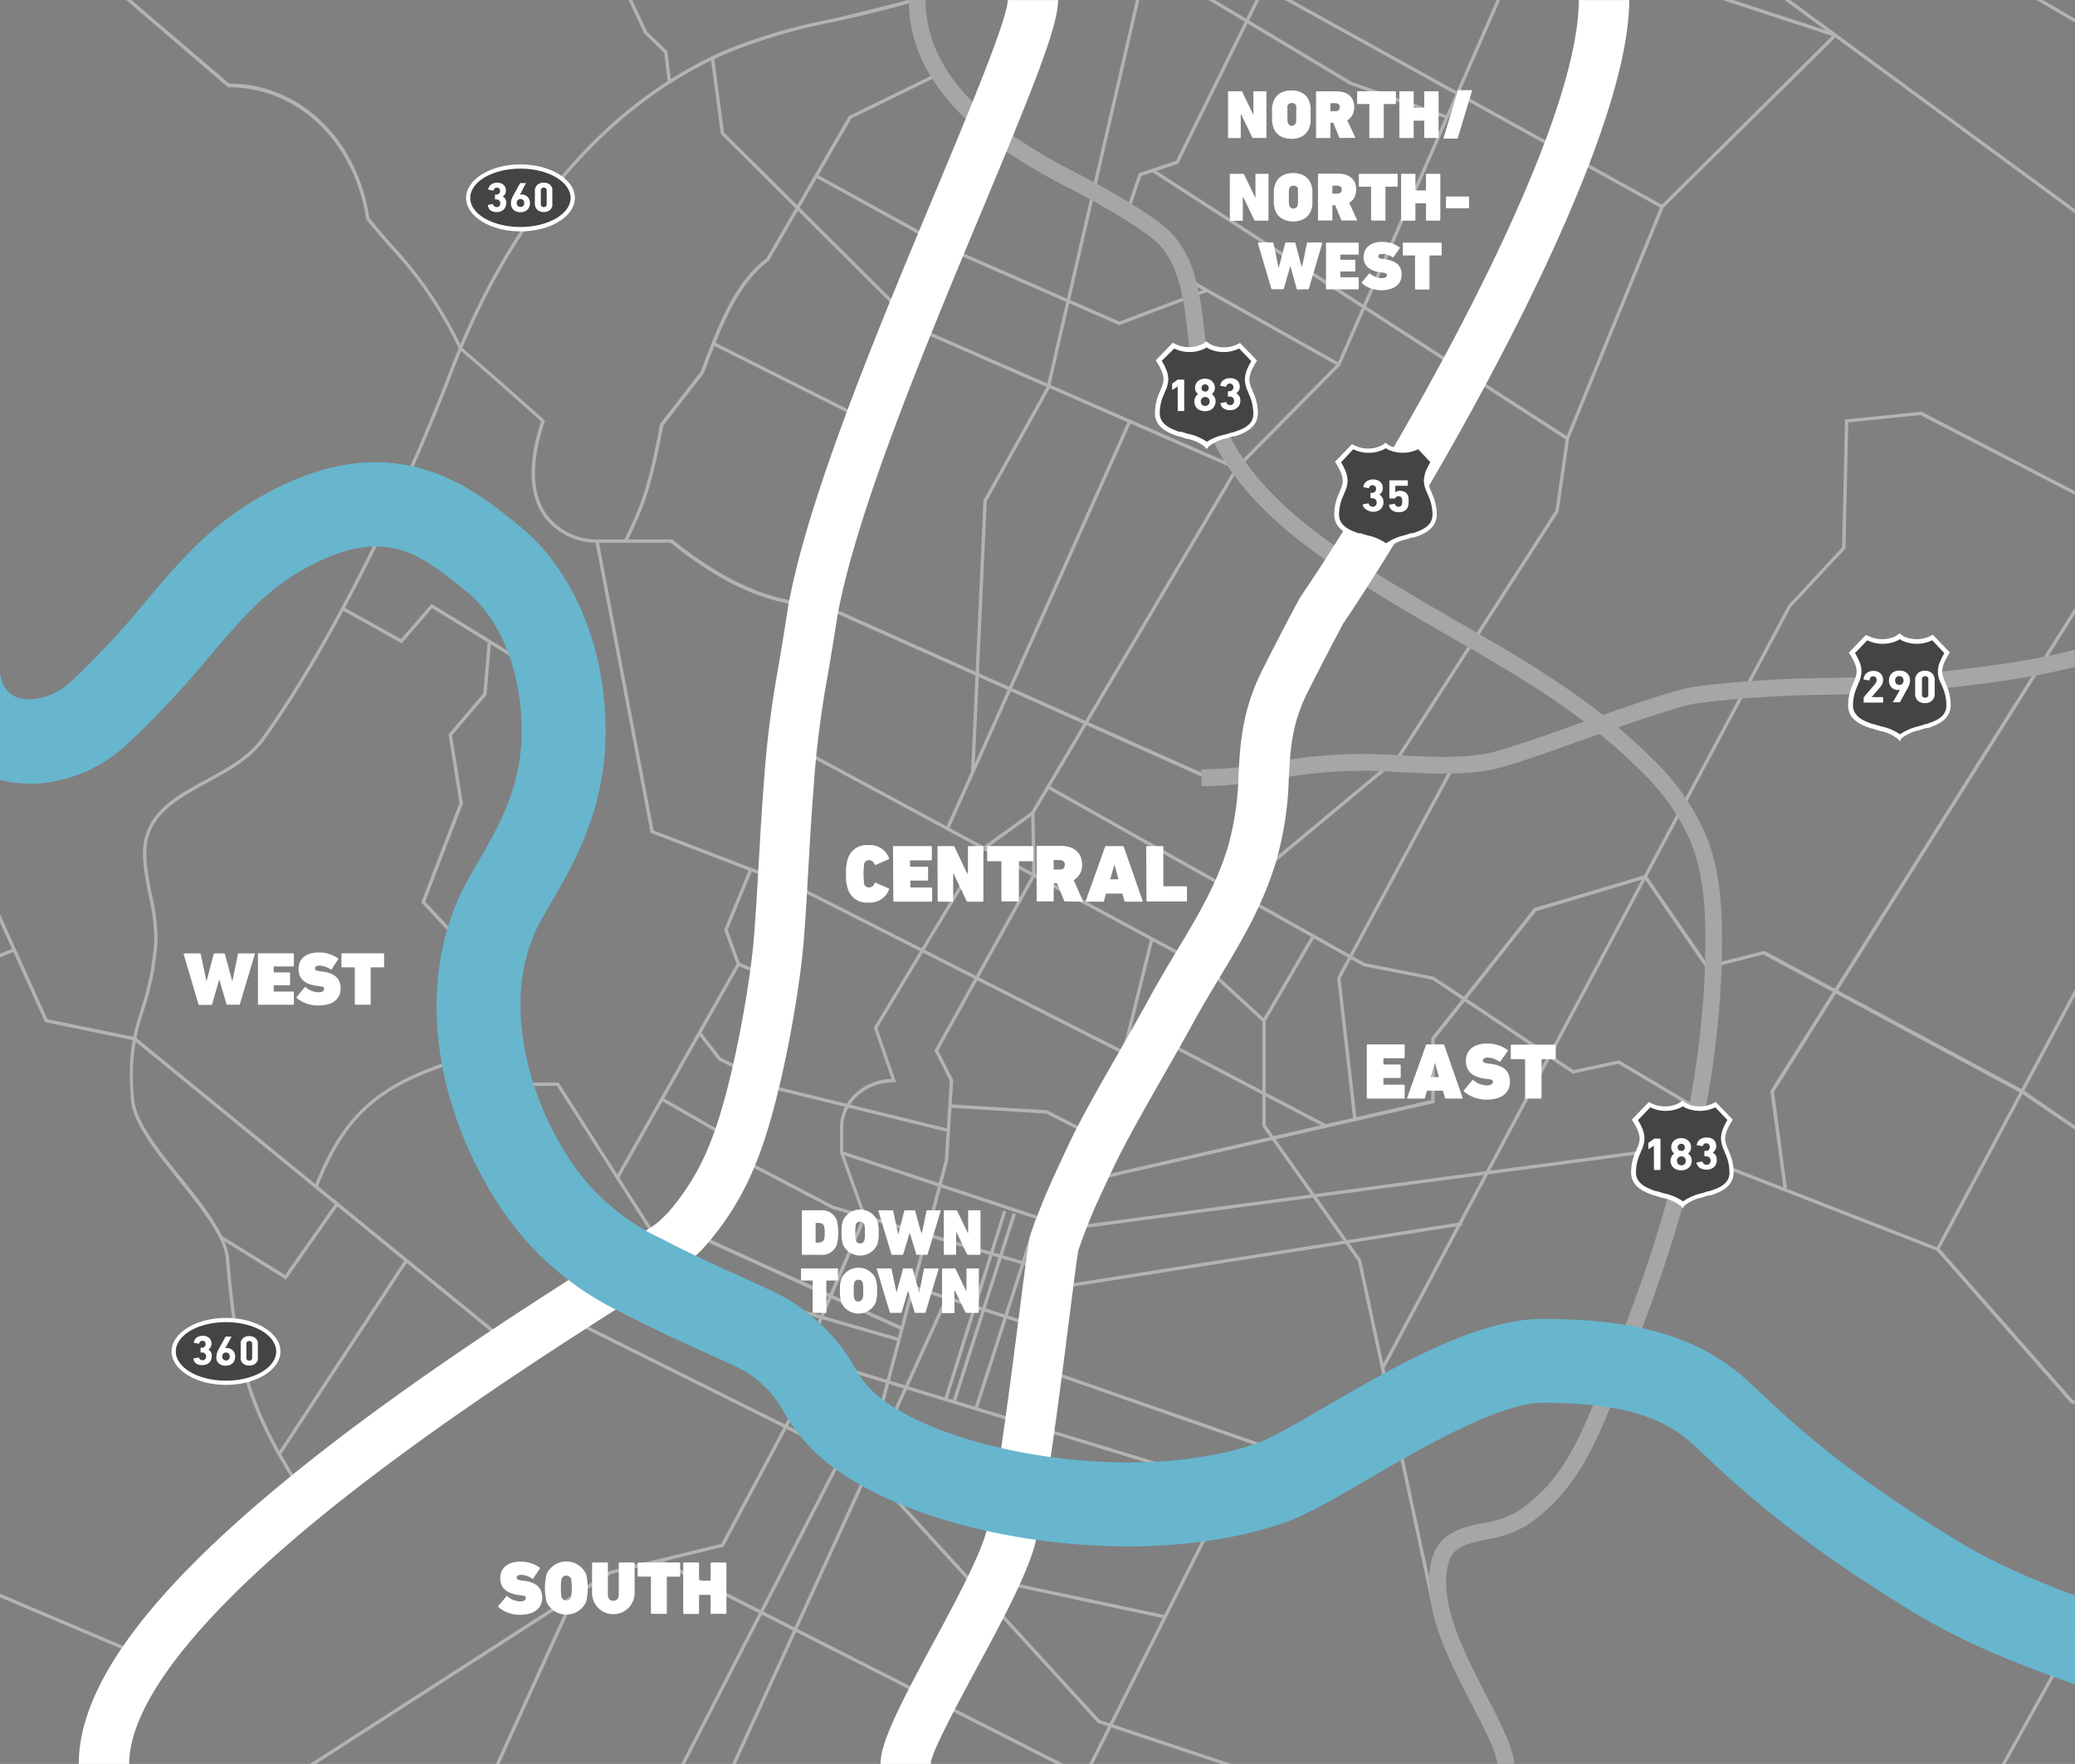 <svg xmlns="http://www.w3.org/2000/svg" viewBox="0 0 320.01 272"><rect x="0" y="0" width="320.01" height="272" fill="#808080" stroke="none"/><defs><style>.cls-1{fill:#fff;}.cls-2{opacity:0.4;}.cls-3{fill:none;}.cls-4{fill:#a6a6a6;}.cls-5{fill:#67b6ce;}.cls-6{fill:#434444;}</style></defs><title>Asset 48</title><g id="Layer_2" data-name="Layer 2"><g id="FINAL_MOBILE" data-name="FINAL MOBILE"><g id="boundary_labels" data-name="boundary labels"><path class="cls-1" d="M130.48,134.76a6.28,6.28,0,0,1,.27-2.32,3,3,0,0,1,3.17-2.12,3.11,3.11,0,0,1,3.19,2c0,.09,0,.14-.06.18l-2,.87c-.09,0-.15,0-.19-.09a.85.85,0,0,0-.84-.63.71.71,0,0,0-.74.52,12.45,12.45,0,0,0,0,3.15.71.71,0,0,0,.74.52.85.85,0,0,0,.84-.63c0-.1.1-.13.19-.09l2,.87c.09,0,.1.09.06.18a3.11,3.11,0,0,1-3.19,2,3,3,0,0,1-3.17-2.12A6.25,6.25,0,0,1,130.48,134.76Z"/><path class="cls-1" d="M137.72,130.59a.12.12,0,0,1,.13-.12h5.73a.12.12,0,0,1,.13.12v1.95a.12.12,0,0,1-.13.12h-3.16a.07.07,0,0,0-.08.08v.83a.07.07,0,0,0,.08.08H143a.12.12,0,0,1,.13.12v1.89a.12.12,0,0,1-.13.13h-2.53s-.08,0-.08.07v.91a.07.07,0,0,0,.08.08h3.16a.12.12,0,0,1,.13.12v1.95a.12.12,0,0,1-.13.12h-5.73a.12.12,0,0,1-.13-.12Z"/><path class="cls-1" d="M144.58,130.59a.12.12,0,0,1,.13-.12H147a.25.25,0,0,1,.21.12l2,4.23h.07v-4.23a.12.12,0,0,1,.12-.12h2.13a.12.12,0,0,1,.13.12v8.33a.12.12,0,0,1-.13.12h-2.25a.25.25,0,0,1-.22-.12l-2-4.23H147v4.23a.12.12,0,0,1-.13.12h-2.13a.12.12,0,0,1-.13-.12Z"/><path class="cls-1" d="M154.57,139a.12.12,0,0,1-.13-.12v-6s0-.08-.07-.08h-2a.12.12,0,0,1-.13-.12v-2.1a.12.12,0,0,1,.13-.12h6.85a.12.12,0,0,1,.13.12v2.1a.12.12,0,0,1-.13.12h-2c-.06,0-.08,0-.08.08v6a.12.12,0,0,1-.13.12Z"/><path class="cls-1" d="M164.3,139a.17.17,0,0,1-.19-.12l-1.1-2.68h-.44s-.07,0-.07.08v2.6a.12.12,0,0,1-.13.12H160a.12.12,0,0,1-.13-.12v-8.33a.12.12,0,0,1,.13-.12h3.58c2.2,0,3.3,1.21,3.3,2.89a2.63,2.63,0,0,1-1.29,2.4L167,138.9a.09.09,0,0,1-.09.14Zm-.08-5.65c0-.45-.29-.73-.85-.73h-.8s-.07,0-.07.08v1.31s0,.07.07.07h.8C163.93,134.12,164.22,133.85,164.22,133.39Z"/><path class="cls-1" d="M170.42,130.59a.17.17,0,0,1,.16-.12h2.58a.16.16,0,0,1,.16.12l2.9,8.33c0,.07,0,.12-.09.12h-2.56a.15.15,0,0,1-.16-.12l-.32-1.13h-2.52l-.31,1.13a.17.17,0,0,1-.17.12h-2.56a.09.09,0,0,1-.09-.12Zm2.08,5-.63-2.28h0l-.65,2.28Z"/><path class="cls-1" d="M176.77,130.59a.12.12,0,0,1,.12-.12h2.4a.12.12,0,0,1,.12.12v6a.07.07,0,0,0,.08.08h3.44a.12.12,0,0,1,.13.12v2.1a.12.12,0,0,1-.13.12h-6a.12.12,0,0,1-.12-.12Z"/><path class="cls-1" d="M35.08,154.93c-.09,0-.14,0-.16-.11L33.82,151h0l-1.1,3.84c0,.08-.07.11-.16.11h-1.8c-.09,0-.14,0-.16-.11l-2.27-7.7a.08.08,0,0,1,.08-.12h2.4a.14.14,0,0,1,.15.12l.89,4.2h0l1.1-4.2a.15.15,0,0,1,.16-.12h1.41a.16.16,0,0,1,.17.12l1.14,4.2h0l.86-4.2a.13.13,0,0,1,.15-.12h2.38c.07,0,.1.05.08.12L37,154.82c0,.08-.07.11-.16.11Z"/><path class="cls-1" d="M39.78,147.12a.12.12,0,0,1,.12-.12h5.3a.12.12,0,0,1,.12.12v1.79a.12.12,0,0,1-.12.12H42.28c-.05,0-.07,0-.07.07v.77s0,.07.07.07h2.34a.12.12,0,0,1,.12.12v1.75a.11.11,0,0,1-.12.11H42.28a.06.06,0,0,0-.07.07v.84s0,.07.07.07H45.2a.12.12,0,0,1,.12.12v1.8a.11.11,0,0,1-.12.11H39.9a.11.11,0,0,1-.12-.11Z"/><path class="cls-1" d="M45.78,153.91a.16.16,0,0,1,0-.21L47,152.24a.09.09,0,0,1,.15,0,3.15,3.15,0,0,0,1.93.77c.62,0,.91-.2.91-.52s-.14-.33-.74-.42l-.42-.05c-1.82-.26-2.79-1.07-2.79-2.63s1.2-2.52,3.09-2.52a5,5,0,0,1,3,.91.13.13,0,0,1,0,.2l-1,1.49a.12.12,0,0,1-.16,0,3.16,3.16,0,0,0-1.72-.57c-.46,0-.67.18-.67.43s.18.35.76.43l.42.06c1.87.25,2.77,1.06,2.77,2.63s-1.18,2.59-3.39,2.59A5.09,5.09,0,0,1,45.78,153.91Z"/><path class="cls-1" d="M54.84,154.93a.11.11,0,0,1-.12-.11v-5.58c0-.05,0-.07-.07-.07H52.77a.11.11,0,0,1-.11-.12v-1.93a.11.11,0,0,1,.11-.12h6.35a.12.12,0,0,1,.12.12v1.93a.12.12,0,0,1-.12.12H57.24c-.05,0-.07,0-.07.07v5.58a.11.11,0,0,1-.12.11Z"/><path class="cls-1" d="M76.87,247.82a.15.15,0,0,1,0-.2l1.23-1.46a.1.1,0,0,1,.16,0,3.06,3.06,0,0,0,1.92.77c.62,0,.91-.2.91-.51s-.14-.34-.74-.42l-.42-.06c-1.81-.26-2.78-1.06-2.78-2.62s1.2-2.51,3.08-2.51a5,5,0,0,1,3,.91.13.13,0,0,1,0,.2l-1,1.49a.13.13,0,0,1-.17,0,3.12,3.12,0,0,0-1.71-.57c-.46,0-.67.19-.67.43s.19.35.76.43l.41.06c1.88.26,2.77,1.06,2.77,2.63S82.41,249,80.2,249A5.08,5.08,0,0,1,76.87,247.82Z"/><path class="cls-1" d="M84.28,247a9.53,9.53,0,0,1,0-4.25,3.36,3.36,0,0,1,6.12,0,9.53,9.53,0,0,1,0,4.25,3.36,3.36,0,0,1-6.12,0Zm3.8-.7a10.2,10.2,0,0,0,0-2.85.8.8,0,0,0-1.48,0,10.2,10.2,0,0,0,0,2.85.8.8,0,0,0,1.48,0Z"/><path class="cls-1" d="M91.31,245.63v-4.57a.12.12,0,0,1,.12-.12h2.21a.11.11,0,0,1,.11.12v4.78c0,.61.28,1,.84,1s.84-.37.84-1v-4.78a.11.11,0,0,1,.11-.12h2.21a.12.12,0,0,1,.12.12v4.57a3.28,3.28,0,1,1-6.56,0Z"/><path class="cls-1" d="M100.51,248.85a.12.12,0,0,1-.12-.12v-5.55c0-.05,0-.07-.07-.07H98.45a.11.11,0,0,1-.11-.12v-1.93a.11.11,0,0,1,.11-.12h6.33a.11.11,0,0,1,.11.12V243a.11.11,0,0,1-.11.12H102.9s-.06,0-.06.07v5.55a.12.12,0,0,1-.12.12Z"/><path class="cls-1" d="M105.37,241.06a.11.11,0,0,1,.11-.12h2.21a.12.12,0,0,1,.12.12v2.62s0,.06.07.06h1.64s.07,0,.07-.06v-2.62a.11.11,0,0,1,.11-.12h2.21a.12.12,0,0,1,.12.12v7.67a.12.12,0,0,1-.12.12H109.7a.11.11,0,0,1-.11-.12V246a.06.06,0,0,0-.07-.07h-1.64s-.07,0-.07.07v2.75a.12.12,0,0,1-.12.12h-2.21a.11.11,0,0,1-.11-.12Z"/><path class="cls-1" d="M210.79,161.17c0-.08.05-.12.13-.12h5.59a.11.11,0,0,1,.12.12v1.89a.12.12,0,0,1-.12.12h-3.09s-.07,0-.07.08v.81c0,.05,0,.07.07.07h2.47a.12.12,0,0,1,.13.13v1.84a.12.12,0,0,1-.13.12h-2.47s-.07,0-.07.08v.88c0,.05,0,.07.07.07h3.09a.12.12,0,0,1,.12.13v1.89a.12.12,0,0,1-.12.12h-5.59a.12.12,0,0,1-.13-.12Z"/><path class="cls-1" d="M219.91,161.17a.16.16,0,0,1,.16-.12h2.51a.15.15,0,0,1,.16.12l2.83,8.11a.09.09,0,0,1-.09.12H223a.15.15,0,0,1-.16-.12l-.31-1.09h-2.46l-.31,1.09a.15.15,0,0,1-.16.12H217.1a.09.09,0,0,1-.09-.12Zm2,4.91-.61-2.22h0l-.64,2.22Z"/><path class="cls-1" d="M225.78,168.32a.16.16,0,0,1,0-.22l1.3-1.54a.1.1,0,0,1,.16,0,3.25,3.25,0,0,0,2,.81c.65,0,1-.21,1-.54s-.15-.36-.79-.44l-.44-.06c-1.92-.27-2.94-1.12-2.94-2.77s1.27-2.65,3.26-2.65a5.23,5.23,0,0,1,3.16,1c.07,0,.08.12,0,.21l-1.11,1.57a.13.13,0,0,1-.17,0,3.32,3.32,0,0,0-1.8-.61c-.5,0-.72.2-.72.46s.2.37.8.45l.44.06c2,.27,2.93,1.12,2.93,2.78s-1.24,2.73-3.58,2.73A5.36,5.36,0,0,1,225.78,168.32Z"/><path class="cls-1" d="M235.32,169.4a.11.11,0,0,1-.12-.12V163.4a.07.07,0,0,0-.08-.07h-2a.12.12,0,0,1-.12-.12v-2a.11.11,0,0,1,.12-.12h6.69a.11.11,0,0,1,.12.12v2a.12.12,0,0,1-.12.12h-2a.06.06,0,0,0-.07.07v5.88a.12.12,0,0,1-.13.12Z"/><path class="cls-1" d="M123.67,186.73a.1.1,0,0,1,.11-.1h2.75a2.41,2.41,0,0,1,2.54,1.6,8.08,8.08,0,0,1,0,3.66,2.41,2.41,0,0,1-2.54,1.6h-2.75a.1.1,0,0,1-.11-.11Zm2.18,4.88h.24c.55,0,.83-.12,1-.52a3.08,3.08,0,0,0,.09-1,3,3,0,0,0-.09-1c-.13-.4-.41-.52-1-.52h-.24a.05.05,0,0,0-.06.06v3A.05.05,0,0,0,125.85,191.61Z"/><path class="cls-1" d="M130,191.9a5.38,5.38,0,0,1-.21-1.84,5.47,5.47,0,0,1,.21-1.85,2.92,2.92,0,0,1,5.3,0,5.47,5.47,0,0,1,.21,1.85,5.38,5.38,0,0,1-.21,1.84,2.91,2.91,0,0,1-5.3,0Zm3.29-.6a4.08,4.08,0,0,0,.09-1.24,4,4,0,0,0-.09-1.24.62.62,0,0,0-.64-.43.64.64,0,0,0-.65.43,4.57,4.57,0,0,0-.08,1.24,4.62,4.62,0,0,0,.08,1.24.64.64,0,0,0,.65.43A.62.62,0,0,0,133.29,191.3Z"/><path class="cls-1" d="M141.44,193.49a.12.12,0,0,1-.14-.11l-1-3.31h0l-1,3.31a.12.12,0,0,1-.14.11h-1.55a.12.12,0,0,1-.14-.11l-2-6.65a.07.07,0,0,1,.07-.1h2.08a.12.12,0,0,1,.13.1l.77,3.63h0l.94-3.63a.12.12,0,0,1,.14-.1H141a.12.12,0,0,1,.14.1l1,3.63h0l.74-3.63a.12.12,0,0,1,.13-.1H145a.07.07,0,0,1,.07.1l-2,6.65a.12.12,0,0,1-.14.11Z"/><path class="cls-1" d="M145.55,186.73a.09.09,0,0,1,.1-.1h1.8a.19.19,0,0,1,.17.1l1.63,3.38h.06v-3.38a.09.09,0,0,1,.1-.1h1.7a.09.09,0,0,1,.1.1v6.65a.1.1,0,0,1-.1.11h-1.8a.19.19,0,0,1-.18-.11L147.51,190h-.06v3.37a.1.1,0,0,1-.1.11h-1.7a.1.1,0,0,1-.1-.11Z"/><path class="cls-1" d="M125.43,202.44a.09.09,0,0,1-.1-.1v-4.82a.05.05,0,0,0-.06-.06h-1.63a.09.09,0,0,1-.1-.1v-1.67a.09.09,0,0,1,.1-.1h5.49a.09.09,0,0,1,.1.1v1.67a.09.09,0,0,1-.1.1H127.5a.05.05,0,0,0-.06.06v4.82a.09.09,0,0,1-.1.1Z"/><path class="cls-1" d="M129.75,200.86a5.47,5.47,0,0,1-.21-1.85,5.41,5.41,0,0,1,.21-1.84,2.92,2.92,0,0,1,5.3,0,5.41,5.41,0,0,1,.21,1.84,5.47,5.47,0,0,1-.21,1.85,2.92,2.92,0,0,1-5.3,0Zm3.29-.61a4.57,4.57,0,0,0,.08-1.24,4.66,4.66,0,0,0-.08-1.24.62.62,0,0,0-.64-.43.64.64,0,0,0-.65.43,4.66,4.66,0,0,0-.08,1.24,4.57,4.57,0,0,0,.08,1.24.63.63,0,0,0,.65.44A.62.62,0,0,0,133,200.25Z"/><path class="cls-1" d="M141.19,202.44a.12.12,0,0,1-.14-.1l-1-3.32h0l-1,3.32a.12.12,0,0,1-.14.1h-1.55a.12.12,0,0,1-.14-.1l-2-6.65a.07.07,0,0,1,.07-.1h2.08a.12.12,0,0,1,.13.1l.76,3.63h0l1-3.63a.12.12,0,0,1,.14-.1h1.22a.12.12,0,0,1,.14.1l1,3.63h0l.74-3.63a.12.12,0,0,1,.13-.1h2.05a.07.07,0,0,1,.07.1l-2,6.65a.12.12,0,0,1-.14.1Z"/><path class="cls-1" d="M145.29,195.69a.1.1,0,0,1,.11-.1h1.8a.19.19,0,0,1,.17.1l1.63,3.37h.05v-3.37a.09.09,0,0,1,.1-.1h1.71a.09.09,0,0,1,.1.1v6.65a.09.09,0,0,1-.1.1h-1.81a.19.19,0,0,1-.17-.1L147.26,199h-.06v3.38a.09.09,0,0,1-.1.1h-1.7a.1.1,0,0,1-.11-.1Z"/><path class="cls-1" d="M189.39,14.17c0-.07,0-.1.11-.1h1.9a.22.22,0,0,1,.11,0,.18.18,0,0,1,.07.08l1.72,3.56h0V14.17c0-.07,0-.1.11-.1h1.79c.07,0,.11,0,.11.1v7c0,.07,0,.1-.11.1h-1.9l-.1,0a.2.2,0,0,1-.08-.08l-1.71-3.56h-.06v3.56c0,.07,0,.1-.11.1H189.5c-.07,0-.11,0-.11-.1Z"/><path class="cls-1" d="M199.16,21.41a4,4,0,0,1-.93-.11,3.21,3.21,0,0,1-.81-.33,2.59,2.59,0,0,1-.63-.56,2.48,2.48,0,0,1-.42-.79,4,4,0,0,1-.12-.43c0-.14-.05-.28-.07-.43a3.68,3.68,0,0,1,0-.49V17.08a3.68,3.68,0,0,1,0-.49c0-.15,0-.29.07-.43a4,4,0,0,1,.12-.43,2.48,2.48,0,0,1,.42-.79,2.59,2.59,0,0,1,.63-.56,3.21,3.21,0,0,1,.81-.33,4,4,0,0,1,.93-.11,4,4,0,0,1,.93.11,3.21,3.21,0,0,1,.81.33,2.59,2.59,0,0,1,.63.56,2.48,2.48,0,0,1,.42.79,4,4,0,0,1,.12.43,3,3,0,0,1,.06.43,3.68,3.68,0,0,1,0,.49c0,.17,0,.37,0,.59s0,.43,0,.6a3.68,3.68,0,0,1,0,.49,3,3,0,0,1-.06.43,4,4,0,0,1-.12.43,2.48,2.48,0,0,1-.42.79,2.59,2.59,0,0,1-.63.56,3.21,3.21,0,0,1-.81.33A4,4,0,0,1,199.16,21.41Zm0-2a.74.74,0,0,0,.42-.12.64.64,0,0,0,.26-.34,2.13,2.13,0,0,0,.07-.45c0-.19,0-.47,0-.86v-.49c0-.14,0-.26,0-.35s0-.19,0-.26a1,1,0,0,0,0-.2.64.64,0,0,0-.26-.34.8.8,0,0,0-.84,0,.6.6,0,0,0-.26.34,1,1,0,0,0,0,.2,1.84,1.84,0,0,0,0,.26c0,.09,0,.21,0,.35v.49c0,.39,0,.67,0,.86a2.13,2.13,0,0,0,.07.45.6.6,0,0,0,.26.34A.74.74,0,0,0,199.16,19.44Z"/><path class="cls-1" d="M206.7,21.28a.15.15,0,0,1-.16-.1l-.93-2.25h-.37a.05.05,0,0,0-.06.06v2.19c0,.07,0,.1-.11.1h-2c-.07,0-.11,0-.11-.1v-7c0-.07,0-.1.11-.1h3a3.73,3.73,0,0,1,1.22.18,2.31,2.31,0,0,1,.87.5,2.14,2.14,0,0,1,.52.77,2.8,2.8,0,0,1,.17,1,2.57,2.57,0,0,1-.27,1.19,2.08,2.08,0,0,1-.81.83L209,21.17a.11.11,0,0,1,0,.08.1.1,0,0,1-.08,0Zm-.25-4.3a.65.65,0,0,0,0-.9.78.78,0,0,0-.54-.17h-.67s-.06,0-.06.07v1.1a.05.05,0,0,0,.06.06h.67A.77.77,0,0,0,206.45,17Z"/><path class="cls-1" d="M211.28,21.28c-.07,0-.1,0-.1-.1V16.1s0-.06-.07-.06H209.4c-.07,0-.1,0-.1-.11V14.17c0-.07,0-.1.1-.1h5.78c.07,0,.1,0,.1.1v1.76c0,.07,0,.11-.1.11h-1.71s-.07,0-.07.06v5.08c0,.07,0,.1-.1.1Z"/><path class="cls-1" d="M215.81,14.17c0-.07,0-.1.11-.1h2c.07,0,.1,0,.1.1v2.39s0,.06.07.06h1.49c.05,0,.07,0,.07-.06V14.17c0-.07,0-.1.1-.1h2c.07,0,.11,0,.11.1v7c0,.07,0,.1-.11.1h-2c-.07,0-.1,0-.1-.1V18.66s0-.06-.07-.06h-1.49c-.05,0-.07,0-.07.06v2.52c0,.07,0,.1-.1.1h-2c-.07,0-.11,0-.11-.1Z"/><path class="cls-1" d="M224.82,14a.12.12,0,0,1,.13-.1h2c.07,0,.09,0,.07.1l-2.19,7.26c0,.08-.06.11-.13.11h-2c-.07,0-.09,0-.07-.11Z"/><path class="cls-1" d="M189.67,26.91c0-.07,0-.11.1-.11h1.9a.23.23,0,0,1,.11,0,.14.14,0,0,1,.07.08l1.72,3.56h.05V26.91a.1.1,0,0,1,.11-.11h1.79a.1.1,0,0,1,.11.11v7c0,.08,0,.11-.11.11h-1.9a.19.19,0,0,1-.1,0s-.06,0-.08-.08l-1.7-3.55h-.07v3.55c0,.08,0,.11-.1.11h-1.8c-.07,0-.1,0-.1-.11Z"/><path class="cls-1" d="M199.43,34.15a4.08,4.08,0,0,1-.93-.11,3,3,0,0,1-.8-.34,2.42,2.42,0,0,1-.64-.55,2.54,2.54,0,0,1-.42-.8,3.45,3.45,0,0,1-.12-.43c0-.13-.05-.28-.07-.43s0-.3,0-.48v-1.2l0-.48c0-.15,0-.29.07-.43a4,4,0,0,1,.12-.43,2.48,2.48,0,0,1,.42-.79,2.46,2.46,0,0,1,.64-.56,2.7,2.7,0,0,1,.8-.33,3.59,3.59,0,0,1,.93-.11,3.49,3.49,0,0,1,.93.11,2.88,2.88,0,0,1,.81.33,2.59,2.59,0,0,1,.63.56,2.48,2.48,0,0,1,.42.79,4,4,0,0,1,.12.43,3,3,0,0,1,.06.43,3.64,3.64,0,0,1,0,.48c0,.18,0,.38,0,.6s0,.43,0,.6a3.43,3.43,0,0,1,0,.48,2.79,2.79,0,0,1-.06.43,3.45,3.45,0,0,1-.12.43,2.37,2.37,0,0,1-1.05,1.35,3.23,3.23,0,0,1-.81.34A4,4,0,0,1,199.43,34.15Zm0-2a.79.79,0,0,0,.43-.11.62.62,0,0,0,.25-.34,1.77,1.77,0,0,0,.07-.45c0-.19,0-.48,0-.86v-.49c0-.14,0-.26,0-.36a2,2,0,0,0,0-.26.87.87,0,0,0,0-.19.59.59,0,0,0-.25-.34.8.8,0,0,0-.43-.12.74.74,0,0,0-.42.12.6.6,0,0,0-.26.34.87.87,0,0,0-.05.19c0,.08,0,.16,0,.26s0,.22,0,.36v.49c0,.38,0,.67,0,.86a2.37,2.37,0,0,0,.07.45.64.64,0,0,0,.26.34A.73.73,0,0,0,199.43,32.17Z"/><path class="cls-1" d="M207,34a.15.15,0,0,1-.16-.11l-.93-2.25h-.37s-.06,0-.06.07v2.18a.1.1,0,0,1-.11.11h-2a.1.1,0,0,1-.11-.11v-7a.1.1,0,0,1,.11-.11h3a3.73,3.73,0,0,1,1.22.18,2.33,2.33,0,0,1,.87.51,2.06,2.06,0,0,1,.52.77,2.74,2.74,0,0,1,.17,1,2.52,2.52,0,0,1-.27,1.19,2,2,0,0,1-.81.84l1.21,2.64a.11.11,0,0,1,0,.08.08.08,0,0,1-.08,0Zm-.25-4.3a.58.58,0,0,0,.18-.45.59.59,0,0,0-.18-.46.83.83,0,0,0-.54-.16h-.67a.05.05,0,0,0-.06.06v1.11a.05.05,0,0,0,.06.06h.67A.77.77,0,0,0,206.72,29.72Z"/><path class="cls-1" d="M211.55,34c-.07,0-.1,0-.1-.11V28.84s0-.06-.07-.06h-1.71c-.07,0-.1,0-.1-.11V26.91c0-.07,0-.11.1-.11h5.78c.07,0,.1,0,.1.11v1.76c0,.07,0,.11-.1.11h-1.71s-.07,0-.07.06v5.07c0,.08,0,.11-.1.11Z"/><path class="cls-1" d="M216.08,26.91a.1.1,0,0,1,.11-.11h2c.07,0,.1,0,.1.11V29.3s0,.06.07.06h1.49s.07,0,.07-.06V26.91c0-.07,0-.11.1-.11h2a.1.1,0,0,1,.11.11v7a.1.1,0,0,1-.11.11h-2c-.07,0-.1,0-.1-.11V31.4s0-.06-.07-.06h-1.49s-.07,0-.07.06v2.51c0,.08,0,.11-.1.11h-2a.1.1,0,0,1-.11-.11Z"/><path class="cls-1" d="M223,32V30.4c0-.07,0-.1.1-.1h3.36c.07,0,.1,0,.1.1V32c0,.08,0,.11-.1.11h-3.36C223.05,32.12,223,32.09,223,32Z"/><path class="cls-1" d="M200.12,44.64a.14.14,0,0,1-.15-.11L199,41h0l-1,3.49a.16.16,0,0,1-.15.11h-1.64a.14.14,0,0,1-.15-.11l-2.07-7c0-.07,0-.1.08-.1h2.18c.08,0,.13,0,.14.1l.81,3.83h0l1-3.83a.14.14,0,0,1,.15-.1h1.28a.14.14,0,0,1,.15.1l1,3.83h0l.78-3.83a.11.11,0,0,1,.13-.1h2.17c.07,0,.09,0,.07.1l-2.07,7a.14.14,0,0,1-.14.11Z"/><path class="cls-1" d="M204.5,37.52c0-.07,0-.1.11-.1h4.83c.07,0,.11,0,.11.1v1.64c0,.07,0,.1-.11.1h-2.66a.06.06,0,0,0-.07.07V40s0,.06.07.06h2.13a.1.1,0,0,1,.11.11v1.59a.1.1,0,0,1-.11.11h-2.13c-.05,0-.07,0-.07.06v.77s0,.06.07.06h2.66c.07,0,.11,0,.11.1v1.64a.1.1,0,0,1-.11.11h-4.83a.1.1,0,0,1-.11-.11Z"/><path class="cls-1" d="M213.11,44.76a5.62,5.62,0,0,1-.92-.08,5.71,5.71,0,0,1-.86-.24,4,4,0,0,1-.72-.34,2.1,2.1,0,0,1-.53-.4.22.22,0,0,1-.05-.08.17.17,0,0,1,0-.11l1.12-1.33a.08.08,0,0,1,.14,0,2.67,2.67,0,0,0,.78.49,2.37,2.37,0,0,0,1,.21,1.3,1.3,0,0,0,.63-.12.4.4,0,0,0,.2-.34.27.27,0,0,0-.13-.24,1.49,1.49,0,0,0-.55-.15l-.38-.05a3.58,3.58,0,0,1-1.9-.75,2.06,2.06,0,0,1-.64-1.64,2.18,2.18,0,0,1,.2-.93,2.1,2.1,0,0,1,.56-.73,2.6,2.6,0,0,1,.89-.47,4.12,4.12,0,0,1,1.16-.16,4.92,4.92,0,0,1,1.51.22,3.88,3.88,0,0,1,1.22.61c.07,0,.08.1,0,.18l-.95,1.36a.11.11,0,0,1-.15,0,3.3,3.3,0,0,0-.75-.38,2.51,2.51,0,0,0-.81-.14.83.83,0,0,0-.47.11.33.33,0,0,0-.15.28.27.27,0,0,0,.15.25,1.45,1.45,0,0,0,.54.14l.39.06a3.48,3.48,0,0,1,1.9.75,2.11,2.11,0,0,1,.62,1.65,2.26,2.26,0,0,1-.2.94,2,2,0,0,1-.59.75,2.89,2.89,0,0,1-1,.49A5,5,0,0,1,213.11,44.76Z"/><path class="cls-1" d="M218.33,44.64c-.07,0-.1,0-.1-.11V39.46c0-.05,0-.07-.06-.07h-1.71c-.07,0-.11,0-.11-.1V37.52c0-.07,0-.1.11-.1h5.77c.07,0,.11,0,.11.1v1.77c0,.07,0,.1-.11.1h-1.71s-.06,0-.06.07v5.07a.1.1,0,0,1-.11.11Z"/></g><g id="minor_roads" data-name="minor roads" class="cls-2"><rect class="cls-1" x="122.24" y="45.26" width="0.52" height="27.97" transform="translate(14.63 142.18) rotate(-63.36)"/><path class="cls-1" d="M96.71,83.56l-.47-.23c2.66-5.47,3.75-8.25,5.54-17.87V65.4l6.28-8.1c2.65-7.07,5.15-13.75,10.13-17.45l12.74-22,.07,0,13.28-6.5.23.47-13.21,6.46L118.59,40.2l0,0c-4.88,3.61-7.36,10.24-10,17.25l-.08.16-6.21,8C100.48,75.25,99.39,78.05,96.71,83.56Z"/><rect class="cls-1" x="125.76" y="96.11" width="68.81" height="0.52" transform="translate(6.78 203.2) rotate(-65.89)"/><polygon class="cls-1" points="190.61 72.41 141.71 51.06 141.68 51.02 111.16 20.65 109.62 8.97 110.14 8.91 111.65 20.41 142.01 50.62 190.82 71.93 190.61 72.41"/><polygon class="cls-1" points="223.09 18.3 208.22 13.09 186.37 0 187.38 0 208.46 12.63 223.26 17.82 223.09 18.3"/><polygon class="cls-1" points="174.25 32.35 173.76 32.18 175.62 26.71 181.36 24.8 193.62 0 194.2 0 181.73 25.23 176.03 27.13 174.25 32.35"/><rect class="cls-1" x="193.94" y="35.23" width="0.52" height="28.16" transform="translate(56.04 194.42) rotate(-60.65)"/><path class="cls-1" d="M320,152.5l-21.38,39.94.46.25L320,153.6Z"/><path class="cls-1" d="M320,32.26,276.08,0h-.88L320,32.9Z"/><path class="cls-1" d="M320,75.73,296.33,63.48l-.06,0-11.73,1.21-.45,19.72-8.3,8.92L213,210.87l.46.25L276.22,93.6l8.39-9,.44-19.46L296.16,64,320,76.31Z"/><path class="cls-1" d="M186.12,120.12,127,93.7c-6.15-.28-13.26-1.7-23.58-10H92.07a10.16,10.16,0,0,1-8.13-4c-2.42-3.35-2.59-8.31-.5-14.73-3.4-3.07-7.64-6.8-12.61-11.09l-.06-.08A60.72,60.72,0,0,0,60.13,38.13c-1.16-1.33-2.36-2.7-3.6-4.24l-.05,0v-.07c-1.81-12-10.54-20.36-21.22-20.36h-.09l-.08-.06L19.46,0h.8L35.35,12.89c10.88,0,19.75,8.56,21.63,20.73,1.22,1.51,2.4,2.86,3.54,4.17A61.09,61.09,0,0,1,71.21,53.57c5,4.32,9.29,8.08,12.7,11.17l.13.11L84,65c-2.1,6.33-2,11.19.38,14.43a9.63,9.63,0,0,0,7.7,3.75H103.6l.07,0c10.26,8.28,17.31,9.67,23.39,10l.09,0,59.19,26.43Z"/><polygon class="cls-1" points="102.98 12.65 102.44 8.16 99.35 5.16 96.94 0 97.51 0 99.8 4.89 102.94 7.91 103.49 12.59 102.98 12.65"/><rect class="cls-1" x="117.62" y="200.47" width="45.18" height="0.52" transform="translate(-89.71 284.91) rotate(-75.18)"/><rect class="cls-1" x="147.45" y="164.82" width="0.52" height="37.75" transform="translate(-73.12 266.13) rotate(-71.67)"/><polygon class="cls-1" points="163.07 196.56 128.32 186.4 114.38 179.11 114.62 178.65 128.51 185.92 163.22 196.06 163.07 196.56"/><rect class="cls-1" x="150.96" y="190.84" width="0.52" height="21.86" transform="translate(-86.96 284.54) rotate(-72.31)"/><rect class="cls-1" x="135.17" y="201.02" width="30.45" height="0.52" transform="translate(-86.63 284.64) rotate(-72.61)"/><rect class="cls-1" x="139.9" y="202.4" width="30.62" height="0.52" transform="translate(-85.3 288.2) rotate(-72.13)"/><rect class="cls-1" x="136.53" y="201.41" width="30.5" height="0.52" transform="translate(-86.55 284.77) rotate(-72.26)"/><path class="cls-1" d="M123.55,211.1l-.48-.21,10-23.3-3.52-9.83v-3.95c0-4,3.53-7.29,7.94-7.46l-2.73-7.88,16.82-27.88,7.58-5.47.3.42L151.91,131l-16.6,27.55,2.89,8.34h-.37c-4.29,0-7.78,3.11-7.78,6.94v3.9l3.55,9.89,0,.1Z"/><rect class="cls-1" x="123.86" y="181.63" width="0.55" height="32.89" transform="translate(-107.55 229.16) rotate(-65.57)"/><rect class="cls-1" x="128.27" y="193.1" width="0.52" height="21.1" transform="translate(-102.73 270.79) rotate(-73.93)"/><polygon class="cls-1" points="146.23 178.9 145.71 178.87 146.48 166.66 144.11 161.99 159.18 134.9 159.03 125.33 159.55 125.33 159.71 135.03 159.67 135.09 144.7 162 147.01 166.55 146.23 178.9"/><rect class="cls-1" x="132.31" y="156.85" width="0.52" height="28.2" transform="translate(-65.05 258.96) rotate(-76.21)"/><rect class="cls-1" x="153.95" y="163.06" width="38.21" height="0.52" transform="translate(-27.06 292.06) rotate(-76.1)"/><polygon class="cls-1" points="169.84 176.03 161.36 171.72 146.48 170.81 146.51 170.29 161.5 171.2 161.54 171.23 170.07 175.57 169.84 176.03"/><polygon class="cls-1" points="100.56 190.43 85.88 167.44 75.48 167.51 75.47 166.99 86.16 166.92 100.99 190.15 100.56 190.43"/><polygon class="cls-1" points="95.45 181.72 94.99 181.46 113.59 148.64 111.67 143.38 115.55 133.98 116.03 134.18 112.23 143.4 114.16 148.69 114.1 148.79 95.45 181.72"/><polygon class="cls-1" points="117.96 167 110.84 163.52 107.66 159.42 108.07 159.1 111.18 163.11 118.19 166.53 117.96 167"/><rect class="cls-1" x="108.43" y="165.65" width="0.52" height="15.23" transform="translate(-95.68 181.38) rotate(-60.17)"/><rect class="cls-1" x="117.38" y="146.12" width="0.52" height="8.13" transform="translate(-65.64 203.11) rotate(-68.03)"/><polygon class="cls-1" points="85.88 105.64 66.64 93.78 61.96 99.21 52.74 94.07 52.99 93.61 61.85 98.55 66.54 93.11 86.16 105.19 85.88 105.64"/><polygon class="cls-1" points="71.97 146.64 64.97 139.15 70.86 123.83 69.17 113.24 74.54 106.92 75.22 98.9 75.73 98.94 75.04 107.13 69.72 113.4 71.4 123.89 65.58 139.04 72.35 146.29 71.97 146.64"/><path class="cls-1" d="M49,183.08l-.49-.19c4.91-12.59,11.25-16.4,23.6-20.17l.15.49C60,166.94,53.79,170.69,49,183.08Z"/><polygon class="cls-1" points="44.11 197.31 33.92 190.99 34.19 190.55 43.97 196.6 51.77 185.49 52.2 185.79 44.11 197.31"/><rect class="cls-1" x="35.01" y="209.03" width="35.72" height="0.52" transform="translate(-151.1 138.62) rotate(-56.71)"/><polygon class="cls-1" points="177.81 164.91 123.2 137.2 100.34 128.43 100.31 128.29 91.82 83.5 92.33 83.4 100.8 128.05 123.41 136.73 178.05 164.44 177.81 164.91"/><polygon class="cls-1" points="20.94 159.98 20.89 159.94 7.32 157.16 0 140.96 0 142.23 6.95 157.62 20.66 160.43 80.15 208.96 80.48 208.55 20.94 159.98"/><path class="cls-1" d="M0,147.61c1.17-.47,1.09-.44,2.29-.9l-.18-.49c-1.15.44-1,.38-2.11.83C0,147.21,0,147.58,0,147.61Z"/><path class="cls-1" d="M0,245.75v.56l23.93,10.15.21-.47Z"/><line class="cls-3" x1="250.74" y1="158.81" x2="305.36" y2="186.52"/><g id="_Path_" data-name="&lt;Path&gt;"><path class="cls-1" d="M47.63,231.94c-9.87-14.3-11.49-22.53-12.81-37.91-.29-3.32-3.83-7.73-7.25-12s-7.08-8.82-7.37-12.32c-.59-7.22.37-10.36,1.49-14a43.58,43.58,0,0,0,2.09-10.36,28,28,0,0,0-.83-7.09c-.6-3-1.22-6.17-.71-8.68,1-4.69,5.14-7,9.57-9.38,3.19-1.75,6.49-3.55,8.5-6.34C49.79,100.76,61.21,78.42,69.42,57,78.68,32.78,94,15.21,112.47,7.5a86.72,86.72,0,0,1,15.72-4.56C131.82,2.13,140.08,0,140.08,0h.21l.12.44c-4.59,1.33-8.59,2.22-12.11,3A87.1,87.1,0,0,0,112.67,8C94.3,15.64,79.11,33.1,69.91,57.16c-8.23,21.48-19.68,43.87-29.17,57-2.09,2.89-5.44,4.72-8.68,6.49-4.32,2.36-8.39,4.59-9.31,9-.49,2.42.12,5.5.71,8.48a28.33,28.33,0,0,1,.83,7.23,43.19,43.19,0,0,1-2.1,10.47,30.63,30.63,0,0,0-1.47,13.8c.28,3.33,3.82,7.76,7.26,12S35,190.51,35.33,194c1.32,15.28,2.92,23.46,12.73,37.66Z"/></g><polygon class="cls-1" points="113.47 272 112.9 272 145.81 200.01 146.28 200.23 113.47 272"/><polygon class="cls-1" points="77.04 272 76.47 272 88.31 245.96 88.79 246.18 77.04 272"/><polygon class="cls-1" points="48.74 272 47.78 272 94.02 242.24 94.06 242.23 111.23 238.06 123.08 215.9 123.54 216.15 111.58 238.51 111.46 238.54 94.23 242.73 48.74 272"/><polygon class="cls-1" points="105.63 272 105.05 272 130.62 222.39 131.09 222.63 105.63 272"/><rect class="cls-1" x="112.09" y="188.36" width="0.52" height="54.45" transform="translate(-130.72 220.07) rotate(-63.53)"/><rect class="cls-1" x="191.2" y="150.61" width="15.1" height="0.52" transform="translate(-31.74 246.47) rotate(-59.73)"/><rect class="cls-1" x="167.2" y="234.22" width="0.52" height="24.99" transform="translate(-108.66 359.28) rotate(-78.01)"/><rect class="cls-1" x="158.48" y="191.29" width="0.52" height="56.92" transform="translate(-97.79 307.35) rotate(-73.01)"/><rect class="cls-1" x="181.43" y="197.23" width="0.52" height="42.38" transform="translate(-84.39 318.03) rotate(-70.77)"/><path class="cls-1" d="M320,173.56l-8-5.5-39.88-21.43-.09,0-8.59,2.18-9.57-13.92L236.68,140l-.07,0-15.83,20-.05.07v9.55l-52.34,12,.12.51,52.74-12.05v-9.79l15.66-19.78,16.72-5,9.56,13.9,8.75-2.22,39.76,21.38L320,174.2C320,174,320,173.76,320,173.56Z"/><polygon class="cls-1" points="260.92 170.78 249.6 164.05 242.56 165.56 242.47 165.5 220.88 151.07 210.27 148.99 161.51 121.59 161.76 121.14 210.49 148.51 221.13 150.61 242.67 165.01 249.69 163.5 249.78 163.55 261.19 170.33 260.92 170.78"/><polygon class="cls-1" points="208.7 172.63 206.21 150.77 206.25 150.7 224.54 116.83 225 117.07 206.74 150.87 209.22 172.57 208.7 172.63"/><polygon class="cls-1" points="162.86 272 101.48 240.85 101.72 240.38 164.01 272 162.86 272"/><rect class="cls-1" x="192.02" y="153.5" width="0.52" height="27.49" transform="translate(-45.12 259.9) rotate(-62.34)"/><path class="cls-1" d="M320,93.7l-46.93,74.45-.05.08,2.06,15.21.52-.07-2-15L320,94.68"/><polygon class="cls-1" points="220.73 247.24 209.42 194.47 194.68 173.66 194.68 157.5 186.08 149.61 124.13 116.22 124.38 115.77 186.38 149.19 195.2 157.28 195.2 173.49 209.91 194.25 209.92 194.3 221.24 247.13 220.73 247.24"/><polygon class="cls-1" points="168.56 272 167.98 272 188.27 231.68 188.74 231.91 168.56 272"/><polygon class="cls-1" points="188.28 272 169.31 265.68 169.27 265.63 100.58 190.47 100.97 190.12 169.61 265.23 189.92 272 188.28 272"/><rect class="cls-1" x="163.13" y="193.32" width="62.74" height="0.52" transform="translate(-27.69 32.53) rotate(-8.93)"/><rect class="cls-1" x="165.95" y="182.73" width="94.56" height="0.52" transform="translate(-22.24 29.68) rotate(-7.57)"/><path class="cls-1" d="M320,216l-.35-.15-20.61-23.42-.05,0-39.54-15.41-.19.49,39.43,15.35,20.6,23.42,0,0,.66.28C320,216.34,320,216.15,320,216Z"/><path class="cls-1" d="M320,251.71,308.72,272h.58L320,252.77C320,252.44,320,252.05,320,251.71Z"/><polygon class="cls-1" points="194 135.16 193.67 134.76 215.43 116.66 239.9 78.68 241.5 67.51 256.11 31.74 256.15 31.7 282.85 5.25 283.22 5.62 256.55 32.03 241.99 67.68 240.37 78.91 215.82 117.01 215.79 117.04 194 135.16"/><polygon class="cls-1" points="282.96 5.68 265.63 0 267.3 0 283.12 5.18 282.96 5.68"/><rect class="cls-1" x="144.13" y="98.49" width="61.75" height="0.52" transform="translate(0.84 198.97) rotate(-59.35)"/><polygon class="cls-1" points="190.9 72.35 190.53 71.99 206.26 56.06 230.8 0 231.36 0 206.69 56.36 206.66 56.39 190.9 72.35"/><rect class="cls-1" x="209.57" y="9.01" width="0.52" height="75.97" transform="translate(56.48 197.74) rotate(-57.13)"/><polygon class="cls-1" points="243.06 24.84 198.14 0 199.21 0 243.31 24.39 243.06 24.84"/><rect class="cls-1" x="249.5" y="20.74" width="0.52" height="15.02" transform="translate(104.17 233.14) rotate(-61.06)"/><polygon class="cls-1" points="150.28 119 149.76 118.97 151.67 77.16 161.39 59.71 175.19 0 175.72 0 161.88 59.9 161.86 59.94 152.18 77.31 150.28 119"/><polygon class="cls-1" points="172.61 50.14 172.51 50.1 145.98 38.49 125.75 27.35 126 26.9 146.21 38.02 172.63 49.58 186.03 44.52 186.21 45.01 172.61 50.14"/><path class="cls-1" d="M320,2.88,315.06,0h-1l6,3.52Z"/></g><g id="hwy290"><path class="cls-4" d="M320,100.18a102.68,102.68,0,0,1-11.56,2.25,198.19,198.19,0,0,1-26.82,2.11,181.18,181.18,0,0,0-20,1.31c-3.08.39-10.65,3.07-18,5.67-5.85,2.08-11.9,4.22-14.26,4.66-4.15.77-8.72.53-13.14.3-1.91-.1-3.88-.2-5.78-.22a75.68,75.68,0,0,0-13.82,1.26,66.93,66.93,0,0,1-11.31,1.12v2.59a67.79,67.79,0,0,0,11.73-1.16,73.4,73.4,0,0,1,13.38-1.22c1.84,0,3.7.11,5.66.22,4.58.23,9.3.48,13.75-.34,2.56-.47,8.44-2.56,14.65-4.77,6.86-2.43,14.63-5.19,17.43-5.54a178.07,178.07,0,0,1,19.73-1.29A202,202,0,0,0,308.82,105,111.26,111.26,0,0,0,320,102.84C320,102.12,320,100.77,320,100.18Z"/></g><g id="hwy183"><path class="cls-4" d="M230.92,272c-.19-2-2-5.38-3.84-9-3.59-6.87-8.06-15.43-6.29-22.42,1.09-4.31,4.77-5.08,8-5.75A14.85,14.85,0,0,0,234,233.1c6.85-4.54,9.55-11.17,12.68-18.84l1.12-2.74c10.43-25,15.4-47.19,15.2-67.81-.06-6-.79-10.37-2.36-14.15a34.06,34.06,0,0,0-7.77-10.85c-8.87-8.8-18.71-14.47-29.13-20.47-2.73-1.57-5.56-3.21-8.41-4.91-14.66-8.8-28.07-18-31.15-33.92-.4-2-.62-4.23-.86-6.54-.61-5.9-1.24-12-4.9-15.48-2.31-2.19-9.15-6.13-13.26-8.23-10.75-5.47-25-14.45-25-29.16h2.59c0,13.28,13.47,21.69,23.6,26.85,2.85,1.46,10.91,5.85,13.87,8.66,4.36,4.14,5,10.73,5.69,17.1.24,2.24.46,4.37.83,6.31,2.88,14.86,15.81,23.71,29.94,32.18,2.83,1.7,5.65,3.33,8.38,4.9,10.56,6.09,20.55,11.84,29.65,20.88A36.34,36.34,0,0,1,263,128.56c1.72,4.11,2.51,8.77,2.57,15.13.2,21-4.84,43.49-15.4,68.83-.38.92-.75,1.82-1.11,2.72-3.16,7.73-6.14,15-13.65,20a17,17,0,0,1-6.07,2.12c-3.42.71-5.38,1.24-6,3.85-1.53,6,2.69,14.11,6.08,20.6,2.08,4,3.9,7.68,4.13,10.17Z"/></g><g id="mopac"><path class="cls-1" d="M19.92,272H12.15c0-11.93,10.68-26.43,32.66-44.34,17.2-14,36.79-26.43,48.49-33.85,3.91-2.48,7.61-4.82,8.3-5.43.41-.39.88-.85,1.38-1.35a36.17,36.17,0,0,0,6.55-10.81c3.21-7.81,6.09-23.69,6.74-31.63.31-3.91.53-7.85.75-11.66s.44-7.87.76-11.86a160.09,160.09,0,0,1,2-16.76c.67-3.69,1.62-9.8,1.73-10.48v-.09c3-17,14.06-43.34,22.9-64.52,5.17-12.37,11-26.39,11-29.21h7.77c0,4.13-4,13.89-11.64,32.22-8.69,20.8-19.5,46.69-22.41,62.85-.14.89-1.08,6.92-1.76,10.64a151.71,151.71,0,0,0-1.91,16c-.32,3.88-.54,7.83-.76,11.65s-.43,7.85-.76,11.86c-.68,8.27-3.66,25.11-7.29,33.95a43.28,43.28,0,0,1-8.24,13.35c-.54.54-1,1-1.54,1.51-1,.94-3.2,2.37-9.48,6.34C85.9,207.7,66.56,220,49.71,233.69,25.09,253.75,19.92,265.6,19.92,272Z"/></g><g id="ih_35" data-name="ih 35"><path class="cls-1" d="M143.55,271.82a1.09,1.09,0,0,1,0,.18h-7.75c0-3.18,2.66-8.53,7.76-18,3.42-6.32,7.29-13.49,8.49-17.57,1.43-4.84,3.79-23.36,5.21-34.42,1.2-9.43,1.39-10.72,1.64-11.5a89.29,89.29,0,0,1,3.77-9.42c.61-1.34,1.23-2.67,1.85-4,2-4.33,5.16-9.82,8.2-15.13,1.58-2.77,3.22-5.64,4.64-8.25,1.33-2.43,2.72-4.74,4.07-7,3.16-5.25,6.15-10.2,7.93-16.09A43.45,43.45,0,0,0,191,119.61c.26-4.92.54-10,3.66-16.25,2.6-5.2,5.69-11,5.72-11l.21-.35c13.35-19.66,42.89-70.26,42.89-92h7.78c0,23.21-29.9,75.08-44.13,96.17-.53,1-3.22,6.07-5.52,10.67-2.4,4.79-2.61,8.69-2.85,13.19a51,51,0,0,1-2,12.93c-2.07,6.81-5.45,12.42-8.72,17.84-1.3,2.16-2.65,4.4-3.9,6.69-1.46,2.67-3.11,5.57-4.72,8.38-2.95,5.17-6,10.52-7.9,14.57-.61,1.3-1.22,2.6-1.82,3.91a81.89,81.89,0,0,0-3.4,8.46c-.19,1-.79,5.69-1.37,10.23-2,15.91-4,30.6-5.46,35.62-1.44,4.87-5.34,12.09-9.12,19.08C147.59,262.9,143.77,270,143.55,271.82Zm22.74-78.9v0Z"/></g><g id="lady_bird_lake" data-name="lady bird lake"><path class="cls-5" d="M320,246c-2-.71-2.32-.86-4.22-1.62-1.74-.7-3.42-1.41-5.05-2.15a82.46,82.46,0,0,1-8.68-4.52c-17.24-10.46-25.52-18.23-30.46-22.87l-1.9-1.78c-7.41-6.79-16.94-9.69-31.86-9.69-10.08,0-22.93,7.46-33.25,13.45-4.36,2.54-8.48,4.93-10.64,5.7-18.4,6.51-47.42,1.57-58.27-7.05a14.74,14.74,0,0,1-3.88-4.66,27,27,0,0,0-5.45-6.83c-3.73-3.33-5.49-4.12-10.71-6.49l-1.53-.7c-4.25-1.93-7.62-3.46-12.18-5.83a33.9,33.9,0,0,1-8.37-5.56c-9.36-8-18-28.72-10.33-43.08.48-.88,1.06-1.88,1.67-2.94,3.59-6.16,8.5-14.6,8.5-26.58,0-13-4.92-24.84-13.16-31.58l-.16-.14c-6.85-5.6-18.31-15-36.62-6.2C33.65,79.59,28.6,85.54,22.74,92.42a134.23,134.23,0,0,1-12,12.88c-2.28,2.09-5.63,3-8,2.27a3.41,3.41,0,0,1-1.48-.93A3.68,3.68,0,0,1,.74,106a6.32,6.32,0,0,1-.42-.9c-.12-.34-.32-1.18-.32-1.18v16.35s.76.18,1.14.25a17.9,17.9,0,0,0,2.65.29,21.15,21.15,0,0,0,2.25,0,22.47,22.47,0,0,0,13.42-5.93,148.12,148.12,0,0,0,13.14-14c5.3-6.24,9.13-10.74,16.46-14.26,10.89-5.22,16.15-.9,22.82,4.55l.17.14c5.26,4.3,8.4,12.37,8.4,21.56,0,8.49-3.58,14.64-6.74,20.07-.67,1.16-1.3,2.25-1.88,3.33-5,9.34-5.87,21.14-2.4,33.23,3,10.29,8.84,19.94,15.73,25.81A46.32,46.32,0,0,0,96,202.45c4.86,2.53,8.54,4.19,12.79,6.13l1.53.69c4.89,2.22,5.19,2.35,7.44,4.37a15,15,0,0,1,3,3.89,27.41,27.41,0,0,0,6.89,8.08c7.24,5.75,19.18,10.09,32.78,11.92,14,1.87,27.43.88,37.86-2.81,3.3-1.17,7.5-3.61,12.82-6.7,8-4.67,20.15-11.71,26.75-11.71,11.39,0,18.3,1.88,23.11,6.29l1.79,1.67c5.31,5,14.2,13.34,32.61,24.51a103.16,103.16,0,0,0,13.92,6.9c3.05,1.27,6.23,2.47,9.47,3.6,1,.34.26.1,1.27.43C320,255.43,320,249.46,320,246Z"/></g><g id="in_35" data-name="in 35"><path class="cls-6" d="M220.48,76a4.46,4.46,0,0,1-.53-1.82,4.26,4.26,0,0,1,.32-1.44h0a10.3,10.3,0,0,1,.77-1.46l-2.25-2.33a5.17,5.17,0,0,1-4.65.09l-.42-.31a5.27,5.27,0,0,1-.45.31,5.16,5.16,0,0,1-4.65-.09l-2.25,2.33a8.3,8.3,0,0,1,.79,1.46h0a3.85,3.85,0,0,1,.33,1.44,4.33,4.33,0,0,1-.54,1.82,7.63,7.63,0,0,0-.82,3.35c0,2.1,2.09,2.8,3.33,3.24a1.77,1.77,0,0,0,.25.08l1,.32a6.26,6.26,0,0,1,3,1.39,6.45,6.45,0,0,1,2.95-1.41l1-.32a1.49,1.49,0,0,1,.25-.07c1.24-.43,3.33-1.13,3.31-3.23A7.49,7.49,0,0,0,220.48,76Z"/><path class="cls-1" d="M213.75,84.9l-.28-.34a6.17,6.17,0,0,0-2.83-1.27l-.22-.07c-.3-.08-.59-.17-.84-.26a1.53,1.53,0,0,1-.26-.08l-.07,0c-1.3-.46-3.48-1.24-3.48-3.55a7.67,7.67,0,0,1,.81-3.4l0-.09a4.22,4.22,0,0,0,.5-1.67,3.58,3.58,0,0,0-.29-1.31,9.11,9.11,0,0,0-.75-1.4l-.17-.24,2.63-2.73.24.12a4.81,4.81,0,0,0,4.3.1c.19-.1.42-.28.43-.28l.21-.16.21.16.41.29a4.74,4.74,0,0,0,4.28-.11l.24-.12,2.62,2.72-.14.24a9.39,9.39,0,0,0-.74,1.41,3.81,3.81,0,0,0-.3,1.31,4.14,4.14,0,0,0,.5,1.66l0,.09a7.74,7.74,0,0,1,.82,3.41c0,2.34-2.29,3.13-3.52,3.55l-.08,0a.53.53,0,0,0-.12,0l-.12,0c-.27.1-.64.21-1,.32A6.54,6.54,0,0,0,214,84.56Zm-6.93-13.62a9.34,9.34,0,0,1,.66,1.28,4.28,4.28,0,0,1,.35,1.59,4.71,4.71,0,0,1-.57,2l0,.08a7.14,7.14,0,0,0-.75,3.12c0,1.81,1.81,2.45,3,2.88l.08,0,.17,0,.08,0,.8.25.22.07a8.11,8.11,0,0,1,2.91,1.22,8.39,8.39,0,0,1,2.85-1.24c.37-.11.72-.21,1-.32l.1,0,.2,0c1.2-.42,3-1,3-2.88a7,7,0,0,0-.76-3.12l0-.08a4.71,4.71,0,0,1-.57-2,4.93,4.93,0,0,1,.34-1.57,13.54,13.54,0,0,1,.66-1.29l-1.88-2a5.42,5.42,0,0,1-4.75,0l-.24-.17-.28.18a5.42,5.42,0,0,1-4.74,0Z"/><path class="cls-1" d="M210.16,77.87a.07.07,0,0,1,.05-.1l.78-.15a.08.08,0,0,1,.09.06.66.66,0,0,0,.22.32.6.6,0,0,0,.41.14.56.56,0,0,0,.44-.18.64.64,0,0,0,.16-.45.65.65,0,0,0-.18-.5.68.68,0,0,0-.5-.18h-.2a.06.06,0,0,1-.07-.07v-.69s0-.07.07-.07h.19a.58.58,0,0,0,.43-.17.59.59,0,0,0,.17-.44.56.56,0,0,0-.15-.41.51.51,0,0,0-.4-.16.52.52,0,0,0-.36.12.67.67,0,0,0-.19.33.06.06,0,0,1-.08,0l-.78-.15s-.06,0,0-.08a1.11,1.11,0,0,1,.16-.44,1.06,1.06,0,0,1,.32-.35,1.37,1.37,0,0,1,.45-.23,1.76,1.76,0,0,1,.58-.09,2,2,0,0,1,.63.1,1.37,1.37,0,0,1,.47.28,1.1,1.1,0,0,1,.29.42,1.4,1.4,0,0,1,.1.54,1.1,1.1,0,0,1-.14.57,1.17,1.17,0,0,1-.4.43h0a1,1,0,0,1,.22.16.83.83,0,0,1,.21.24,1.52,1.52,0,0,1,.15.34,1.44,1.44,0,0,1,.06.43,1.48,1.48,0,0,1-.12.61,1.39,1.39,0,0,1-.33.46,1.48,1.48,0,0,1-.5.3,1.9,1.9,0,0,1-.63.11,1.78,1.78,0,0,1-1-.3A1.19,1.19,0,0,1,210.16,77.87Z"/><path class="cls-1" d="M214.22,77.91a.06.06,0,0,1,.05-.08l.77-.15a.1.1,0,0,1,.09.06.61.61,0,0,0,.19.28.55.55,0,0,0,.37.12.52.52,0,0,0,.31-.09.47.47,0,0,0,.19-.26.53.53,0,0,0,.05-.19,2.18,2.18,0,0,0,0-.27,2.36,2.36,0,0,0,0-.29.59.59,0,0,0-.05-.19.44.44,0,0,0-.19-.26.62.62,0,0,0-.31-.07.51.51,0,0,0-.32.08.5.5,0,0,0-.17.19.1.1,0,0,1-.1.07h-.76a.06.06,0,0,1-.07-.07V74.13a.07.07,0,0,1,.07-.07h2.71a.07.07,0,0,1,.07.07v.71a.07.07,0,0,1-.07.07h-1.86s0,0,0,0v1h0a1.08,1.08,0,0,1,.27-.15,1.18,1.18,0,0,1,.45-.07,1.47,1.47,0,0,1,.79.2,1.1,1.1,0,0,1,.46.61,1.57,1.57,0,0,1,.07.34,3.19,3.19,0,0,1,0,.49,2.54,2.54,0,0,1,0,.41,2.44,2.44,0,0,1-.08.34,1.14,1.14,0,0,1-.53.68,1.72,1.72,0,0,1-.9.23,2,2,0,0,1-.57-.08,1.88,1.88,0,0,1-.45-.22,1.16,1.16,0,0,1-.32-.34A1,1,0,0,1,214.22,77.91Z"/></g><ellipse class="cls-6" cx="80.27" cy="30.52" rx="8.07" ry="4.84"/><path class="cls-1" d="M80.27,35.68c-4.63,0-8.39-2.32-8.39-5.16s3.76-5.17,8.39-5.17,8.39,2.32,8.39,5.17S84.9,35.68,80.27,35.68Zm0-9.68c-4.27,0-7.75,2-7.75,4.52S76,35,80.27,35,88,33,88,30.52,84.54,26,80.27,26Z"/><path class="cls-1" d="M75.25,31.69a.08.08,0,0,1,0-.09l.71-.13s.06,0,.08.05a.59.59,0,0,0,.2.29.55.55,0,0,0,.37.12.51.51,0,0,0,.4-.16.56.56,0,0,0,.14-.4.56.56,0,0,0-.61-.62H76.4s-.06,0-.06-.07v-.63A.05.05,0,0,1,76.4,30h.18a.53.53,0,0,0,.39-.15.54.54,0,0,0,.15-.4.51.51,0,0,0-.13-.37.46.46,0,0,0-.37-.14.47.47,0,0,0-.32.1.64.64,0,0,0-.17.3s0,.06-.08.05l-.7-.14s-.07,0-.06-.07a1.28,1.28,0,0,1,.15-.4,1.11,1.11,0,0,1,.29-.32,1.44,1.44,0,0,1,.41-.21,1.78,1.78,0,0,1,.53-.08,1.66,1.66,0,0,1,.57.09,1.24,1.24,0,0,1,.43.26.92.92,0,0,1,.26.38,1.3,1.3,0,0,1,.09.49,1,1,0,0,1-.49.9h0a1,1,0,0,1,.2.15.82.82,0,0,1,.19.22,1.26,1.26,0,0,1,.14.31,1.48,1.48,0,0,1,0,.39,1.42,1.42,0,0,1-.11.55,1.25,1.25,0,0,1-.3.42,1.68,1.68,0,0,1-.45.27,1.8,1.8,0,0,1-.57.1,1.59,1.59,0,0,1-1-.27A1.11,1.11,0,0,1,75.25,31.69Z"/><path class="cls-1" d="M78.8,31.31a1.91,1.91,0,0,1,.08-.54,4.09,4.09,0,0,1,.24-.54l1.07-1.95a.08.08,0,0,1,.07-.05h.82c.06,0,.07,0,0,.07L80.2,30h0l.11,0h.16a1.3,1.3,0,0,1,.49.09,1.41,1.41,0,0,1,.4.27,1,1,0,0,1,.27.42,1.33,1.33,0,0,1,.1.54,1.38,1.38,0,0,1-.11.59,1.34,1.34,0,0,1-.31.45,1.29,1.29,0,0,1-.47.27,1.73,1.73,0,0,1-1.16,0,1.29,1.29,0,0,1-.47-.27,1.35,1.35,0,0,1-.31-.43A1.59,1.59,0,0,1,78.8,31.31Zm.89,0a.65.65,0,0,0,.15.44.66.66,0,0,0,.86,0,.65.65,0,0,0,.15-.44.68.68,0,0,0-.15-.45.63.63,0,0,0-.86,0A.68.68,0,0,0,79.69,31.33Z"/><path class="cls-1" d="M82.54,31.8c0-.05,0-.1-.05-.16a1.4,1.4,0,0,1,0-.23,3.79,3.79,0,0,1,0-.38c0-.15,0-.36,0-.6s0-.45,0-.6a3.63,3.63,0,0,1,0-.38,1.3,1.3,0,0,1,0-.23c0-.06,0-.11.05-.16A1.26,1.26,0,0,1,83,28.4a1.66,1.66,0,0,1,1.72,0,1.26,1.26,0,0,1,.46.66c0,.05,0,.1,0,.16a1.3,1.3,0,0,1,0,.23,3.63,3.63,0,0,1,0,.38c0,.15,0,.35,0,.6s0,.45,0,.6a3.79,3.79,0,0,1,0,.38,1.4,1.4,0,0,1,0,.23c0,.06,0,.11,0,.16a1.26,1.26,0,0,1-.46.66,1.66,1.66,0,0,1-1.72,0A1.26,1.26,0,0,1,82.54,31.8Zm.87-.16a.49.49,0,0,0,.9,0,.52.52,0,0,1,0-.11s0-.1,0-.18a3.23,3.23,0,0,0,0-.34c0-.15,0-.34,0-.58s0-.43,0-.58a3.23,3.23,0,0,0,0-.34c0-.09,0-.15,0-.18a.52.52,0,0,1,0-.11.49.49,0,0,0-.9,0,.52.52,0,0,1,0,.11s0,.09,0,.18a3.23,3.23,0,0,0,0,.34c0,.15,0,.34,0,.58s0,.43,0,.58a3.23,3.23,0,0,0,0,.34c0,.08,0,.14,0,.18A.52.52,0,0,1,83.41,31.64Z"/><g id="hwy_183" data-name="hwy 183"><path class="cls-6" d="M192.83,60.32a4.33,4.33,0,0,1-.54-1.82,4.51,4.51,0,0,1,.32-1.44h0a10.52,10.52,0,0,1,.76-1.46l-2.24-2.34a5.1,5.1,0,0,1-4.65.09c-.16-.1-.42-.3-.42-.3a4,4,0,0,1-.45.3,5.1,5.1,0,0,1-4.65-.09l-2.25,2.34a9.18,9.18,0,0,1,.78,1.46h0a3.83,3.83,0,0,1,.32,1.44,4.46,4.46,0,0,1-.53,1.82,7.46,7.46,0,0,0-.82,3.35c0,2.1,2.08,2.8,3.33,3.24a1.61,1.61,0,0,0,.25.07c.3.11.68.22,1,.32a6.31,6.31,0,0,1,3,1.39,6.54,6.54,0,0,1,3-1.4c.38-.11.73-.22,1-.33.07,0,.16,0,.24-.07,1.25-.42,3.34-1.12,3.32-3.22A7.59,7.59,0,0,0,192.83,60.32Z"/><path class="cls-1" d="M186.09,69.26l-.27-.34A6.11,6.11,0,0,0,183,67.65l-.23-.07-.83-.26a1.53,1.53,0,0,1-.26-.08l-.08,0c-1.3-.47-3.48-1.25-3.48-3.55a7.63,7.63,0,0,1,.81-3.4l0-.09a4.09,4.09,0,0,0,.51-1.68,3.5,3.5,0,0,0-.3-1.31,8.25,8.25,0,0,0-.74-1.39l-.17-.24,2.63-2.73.24.12a4.81,4.81,0,0,0,4.3.1c.19-.1.42-.28.43-.28l.21-.16.21.16.41.29A4.78,4.78,0,0,0,191,53l.24-.12,2.62,2.72-.15.24a10.43,10.43,0,0,0-.74,1.41,4,4,0,0,0-.29,1.3,4.13,4.13,0,0,0,.5,1.67l0,.09a7.72,7.72,0,0,1,.81,3.41c0,2.33-2.28,3.12-3.52,3.55l-.07,0-.12,0-.12,0c-.28.1-.64.21-1,.32a6.43,6.43,0,0,0-2.78,1.29Zm-6.92-13.62a8.78,8.78,0,0,1,.66,1.28,4.28,4.28,0,0,1,.35,1.58,4.75,4.75,0,0,1-.57,2l0,.08a7.1,7.1,0,0,0-.75,3.12c0,1.8,1.81,2.45,3,2.88l.09,0,.17,0,.08,0,.79.25.23.06a8,8,0,0,1,2.9,1.23A8.26,8.26,0,0,1,189,67l1-.32.1,0,.19-.06c1.21-.41,3.05-1,3-2.87a7.1,7.1,0,0,0-.75-3.12l0-.09a4.81,4.81,0,0,1-.56-2,4.61,4.61,0,0,1,.34-1.56,9.42,9.42,0,0,1,.66-1.29l-1.88-1.95a5.45,5.45,0,0,1-4.76,0l-.24-.17-.27.17a5.42,5.42,0,0,1-4.74,0Z"/><path class="cls-1" d="M181.62,59.58h0l-.77.52c-.05,0-.08,0-.08,0v-.88a.14.14,0,0,1,.05-.1l.81-.58a.21.21,0,0,1,.13,0h.8a.07.07,0,0,1,.07.07v4.7a.06.06,0,0,1-.07.07h-.86a.06.06,0,0,1-.07-.07Z"/><path class="cls-1" d="M184.2,61.9a1.26,1.26,0,0,1,.17-.69,1.44,1.44,0,0,1,.4-.44v0a1.2,1.2,0,0,1-.32-.37,1.16,1.16,0,0,1-.15-.6,1.61,1.61,0,0,1,.1-.53,1.37,1.37,0,0,1,.3-.45,1.47,1.47,0,0,1,.48-.31,1.64,1.64,0,0,1,.65-.11,1.69,1.69,0,0,1,.66.11,1.54,1.54,0,0,1,.47.31,1.23,1.23,0,0,1,.3.45,1.39,1.39,0,0,1,.1.53,1.16,1.16,0,0,1-.15.6,1.2,1.2,0,0,1-.32.37v0a1.32,1.32,0,0,1,.4.44,1.27,1.27,0,0,1,.18.69,1.47,1.47,0,0,1-.13.6A1.41,1.41,0,0,1,187,63a1.48,1.48,0,0,1-.52.3,2,2,0,0,1-.65.11,1.93,1.93,0,0,1-.65-.11,1.58,1.58,0,0,1-.52-.3,1.41,1.41,0,0,1-.34-.46A1.46,1.46,0,0,1,184.2,61.9Zm1,0a.73.73,0,0,0,.17.49.7.7,0,0,0,1,0,.69.69,0,0,0,.18-.49.65.65,0,0,0-.18-.48.7.7,0,0,0-1,0A.69.69,0,0,0,185.18,61.85Zm.65-1.5a.51.51,0,0,0,.4-.17.58.58,0,0,0,.16-.4.59.59,0,0,0-.16-.4.51.51,0,0,0-.4-.17.53.53,0,0,0-.4.17.59.59,0,0,0-.15.4.57.57,0,0,0,.15.4A.53.53,0,0,0,185.83,60.35Z"/><path class="cls-1" d="M188.21,62.26s0-.08,0-.09L189,62a.07.07,0,0,1,.09,0,.74.74,0,0,0,.22.33.65.65,0,0,0,.41.13.56.56,0,0,0,.44-.18.64.64,0,0,0,.16-.45.67.67,0,0,0-.18-.5.68.68,0,0,0-.5-.18h-.2s-.07,0-.07-.07v-.69c0-.05,0-.07.07-.07h.19a.58.58,0,0,0,.43-.17.65.65,0,0,0,0-.85.54.54,0,0,0-.4-.16.53.53,0,0,0-.36.13.69.69,0,0,0-.19.32.06.06,0,0,1-.08.05l-.78-.15c-.05,0-.06,0-.05-.08a1.17,1.17,0,0,1,.16-.44,1.28,1.28,0,0,1,.31-.35,1.53,1.53,0,0,1,.46-.23,1.77,1.77,0,0,1,.58-.08,1.74,1.74,0,0,1,.63.1,1.21,1.21,0,0,1,.47.27,1.06,1.06,0,0,1,.29.43,1.32,1.32,0,0,1,.1.53,1.1,1.1,0,0,1-.14.57,1.17,1.17,0,0,1-.4.43h0a1,1,0,0,1,.22.16,1.21,1.21,0,0,1,.21.24,1.52,1.52,0,0,1,.15.34,1.59,1.59,0,0,1-.06,1,1.39,1.39,0,0,1-.33.46,1.48,1.48,0,0,1-.5.3,1.9,1.9,0,0,1-.63.11,1.85,1.85,0,0,1-1.05-.29A1.23,1.23,0,0,1,188.21,62.26Z"/></g><g id="hwy_290" data-name="hwy 290"><path class="cls-6" d="M299.71,105.37a3.36,3.36,0,0,1-.22-3.26h0a10.3,10.3,0,0,1,.77-1.46L298,98.32a5.17,5.17,0,0,1-4.65.09l-.42-.3s-.26.19-.45.3a5.16,5.16,0,0,1-4.65-.09l-2.24,2.33a9.18,9.18,0,0,1,.78,1.46h0a4.09,4.09,0,0,1,.32,1.45,4.33,4.33,0,0,1-.54,1.81,7.63,7.63,0,0,0-.82,3.35c0,2.11,2.09,2.8,3.34,3.25l.25.07,1,.32a6.31,6.31,0,0,1,3,1.39,6.54,6.54,0,0,1,3-1.41c.37-.11.73-.21,1-.32l.25-.07c1.25-.43,3.33-1.12,3.31-3.23A7.64,7.64,0,0,0,299.71,105.37Z"/><path class="cls-1" d="M293,114.31l-.28-.34a6.22,6.22,0,0,0-2.83-1.27l-.22-.07c-.29-.08-.59-.17-.83-.26a1.45,1.45,0,0,1-.26-.07l-.08,0c-1.3-.46-3.48-1.24-3.48-3.55a7.71,7.71,0,0,1,.81-3.4l0-.09a4,4,0,0,0,.5-1.67,3.58,3.58,0,0,0-.29-1.31,7.71,7.71,0,0,0-.75-1.39l-.16-.24,2.63-2.74L288,98a4.87,4.87,0,0,0,4.31.11c.18-.11.42-.29.42-.29l.22-.16.21.16.4.29a4.77,4.77,0,0,0,4.29-.11l.23-.12,2.63,2.73-.15.23a10.43,10.43,0,0,0-.74,1.41,3.86,3.86,0,0,0-.29,1.31,4,4,0,0,0,.5,1.67l0,.09a7.71,7.71,0,0,1,.81,3.4c0,2.34-2.28,3.13-3.52,3.55l-.08,0-.12,0-.11,0c-.28.1-.64.21-1,.32a6.49,6.49,0,0,0-2.78,1.29Zm-6.92-13.61a10.54,10.54,0,0,1,.66,1.28,4.25,4.25,0,0,1,.34,1.58,4.85,4.85,0,0,1-.56,2l0,.08a7.17,7.17,0,0,0-.75,3.12c0,1.81,1.81,2.45,3,2.88l.09,0a.64.64,0,0,0,.17.05l.07,0c.24.09.52.17.8.25l.22.07a8,8,0,0,1,2.91,1.22,8.3,8.3,0,0,1,2.85-1.24c.38-.11.73-.21,1-.32l.11,0,.19-.05c1.21-.42,3-1,3-2.87a7.19,7.19,0,0,0-.75-3.13l0-.08a3.75,3.75,0,0,1-.22-3.53,11.71,11.71,0,0,1,.65-1.29l-1.87-2a5.38,5.38,0,0,1-4.76,0l-.24-.17-.27.18a5.44,5.44,0,0,1-4.75,0Z"/><path class="cls-1" d="M287.44,107.61a.13.13,0,0,1,0-.1l1.7-2a1.46,1.46,0,0,0,.21-.32.81.81,0,0,0,.07-.35.56.56,0,0,0-.14-.39.46.46,0,0,0-.38-.16q-.51,0-.57.57s0,.07-.08.06l-.78-.13a.07.07,0,0,1-.06-.09,1.32,1.32,0,0,1,.13-.47,1.08,1.08,0,0,1,.3-.4,1.47,1.47,0,0,1,.47-.28,2,2,0,0,1,.62-.1,1.71,1.71,0,0,1,.62.11,1.39,1.39,0,0,1,.47.29,1.21,1.21,0,0,1,.29.44,1.41,1.41,0,0,1,.11.54,1.61,1.61,0,0,1-.13.63,2.31,2.31,0,0,1-.36.54l-1.28,1.5v0h1.7a.06.06,0,0,1,.07.07v.7a.06.06,0,0,1-.07.07h-2.88a.06.06,0,0,1-.07-.07Z"/><path class="cls-1" d="M293,106.4h0l-.11,0h-.18a1.4,1.4,0,0,1-.54-.1,1.35,1.35,0,0,1-.44-.29,1.31,1.31,0,0,1-.3-.46,1.66,1.66,0,0,1-.11-.61,1.71,1.71,0,0,1,.12-.65,1.54,1.54,0,0,1,.34-.48,1.44,1.44,0,0,1,.52-.31,2.2,2.2,0,0,1,.64-.1,2.15,2.15,0,0,1,.64.1,1.58,1.58,0,0,1,.52.3,1.54,1.54,0,0,1,.34.48,1.66,1.66,0,0,1,.12.64,2,2,0,0,1-.09.6,3.1,3.1,0,0,1-.27.6L293,108.29a.08.08,0,0,1-.08,0H292c-.05,0-.07,0-.05-.07Zm-.08-.79a.61.61,0,0,0,.47-.18.79.79,0,0,0,0-1,.7.7,0,0,0-.94,0,.79.79,0,0,0,0,1A.61.61,0,0,0,292.91,105.61Z"/><path class="cls-1" d="M295.41,107.43a.84.84,0,0,1-.05-.17c0-.06,0-.15,0-.26s0-.24,0-.41,0-.39,0-.66,0-.49,0-.66,0-.31,0-.42,0-.19,0-.26a.84.84,0,0,1,.05-.17,1.34,1.34,0,0,1,.51-.73,1.61,1.61,0,0,1,.94-.26,1.64,1.64,0,0,1,.95.26,1.39,1.39,0,0,1,.51.73s0,.11.05.17,0,.15,0,.26,0,.25,0,.42,0,.39,0,.66,0,.49,0,.66,0,.31,0,.41,0,.2,0,.26,0,.12-.05.17a1.35,1.35,0,0,1-.51.73,1.57,1.57,0,0,1-.95.26,1.54,1.54,0,0,1-.94-.26A1.3,1.3,0,0,1,295.41,107.43Zm1-.17a.47.47,0,0,0,.49.32.46.46,0,0,0,.49-.32l0-.12s0-.11,0-.2,0-.22,0-.38v-1.27c0-.16,0-.28,0-.38s0-.16,0-.2l0-.11a.46.46,0,0,0-.49-.33.46.46,0,0,0-.49.33.36.36,0,0,0,0,.11.88.88,0,0,0,0,.2c0,.1,0,.22,0,.38s0,.37,0,.64,0,.47,0,.63,0,.29,0,.38a.88.88,0,0,0,0,.2A.43.43,0,0,0,296.37,107.26Z"/></g><ellipse class="cls-6" cx="34.85" cy="208.38" rx="8.07" ry="4.84"/><path class="cls-1" d="M34.85,213.55c-4.62,0-8.39-2.32-8.39-5.16s3.77-5.17,8.39-5.17,8.4,2.32,8.4,5.17S39.48,213.55,34.85,213.55Zm0-9.68c-4.27,0-7.74,2-7.74,4.52s3.47,4.51,7.74,4.51,7.75-2,7.75-4.51S39.13,203.87,34.85,203.87Z"/><path class="cls-1" d="M29.83,209.56c0-.05,0-.07.05-.09l.71-.13a.06.06,0,0,1,.08,0,.66.66,0,0,0,.2.29.55.55,0,0,0,.37.12.51.51,0,0,0,.4-.16.58.58,0,0,0,.15-.41.6.6,0,0,0-.17-.45.61.61,0,0,0-.45-.17H31s-.07,0-.07-.06v-.63s0-.06.07-.06h.17a.51.51,0,0,0,.39-.15.54.54,0,0,0,.15-.4.51.51,0,0,0-.13-.37.46.46,0,0,0-.36-.15.49.49,0,0,0-.33.11.64.64,0,0,0-.17.3s0,.05-.08.05l-.7-.14c-.05,0-.06,0-.05-.07a1.06,1.06,0,0,1,.14-.4,1.11,1.11,0,0,1,.29-.32,1.38,1.38,0,0,1,.42-.21,1.67,1.67,0,0,1,.52-.08,1.72,1.72,0,0,1,.58.09,1.34,1.34,0,0,1,.42.25,1.05,1.05,0,0,1,.27.39,1.3,1.3,0,0,1,.09.49,1.07,1.07,0,0,1-.13.51,1,1,0,0,1-.36.39h0a1.86,1.86,0,0,1,.2.14.84.84,0,0,1,.18.23,1.38,1.38,0,0,1,.14.3,1.62,1.62,0,0,1,0,.4,1.42,1.42,0,0,1-.11.55,1.25,1.25,0,0,1-.3.42,1.68,1.68,0,0,1-.45.27,1.79,1.79,0,0,1-.57.09,1.61,1.61,0,0,1-1-.26A1.11,1.11,0,0,1,29.83,209.56Z"/><path class="cls-1" d="M33.38,209.18a1.61,1.61,0,0,1,.09-.54,3,3,0,0,1,.23-.54l1.07-1.95a.08.08,0,0,1,.08-.05h.82s.06,0,0,.07l-.93,1.7h0l.1,0h.17a1.28,1.28,0,0,1,.48.09,1.13,1.13,0,0,1,.4.27,1.2,1.2,0,0,1,.28.41,1.63,1.63,0,0,1,.09.55,1.38,1.38,0,0,1-.11.59,1.21,1.21,0,0,1-.31.45,1.29,1.29,0,0,1-.47.27,1.91,1.91,0,0,1-1.16,0,1.37,1.37,0,0,1-.47-.27,1.29,1.29,0,0,1-.31-.44A1.5,1.5,0,0,1,33.38,209.18Zm.89,0a.57.57,0,0,0,.16.43.51.51,0,0,0,.42.17.53.53,0,0,0,.43-.17.61.61,0,0,0,.15-.43.66.66,0,0,0-.15-.45.56.56,0,0,0-.43-.17.54.54,0,0,0-.42.17A.62.62,0,0,0,34.27,209.2Z"/><path class="cls-1" d="M37.12,209.67a.75.75,0,0,1,0-.16c0-.06,0-.14,0-.23a3.79,3.79,0,0,1,0-.38c0-.16,0-.36,0-.6s0-.45,0-.6a3.63,3.63,0,0,1,0-.38c0-.1,0-.17,0-.23a.75.75,0,0,1,0-.16,1.23,1.23,0,0,1,.47-.66,1.4,1.4,0,0,1,.85-.24,1.43,1.43,0,0,1,.86.24,1.28,1.28,0,0,1,.47.66s0,.1,0,.16,0,.13,0,.23,0,.22,0,.38v1.2c0,.15,0,.28,0,.38s0,.17,0,.23,0,.11,0,.16a1.28,1.28,0,0,1-.47.66,1.43,1.43,0,0,1-.86.23,1.4,1.4,0,0,1-.85-.23A1.23,1.23,0,0,1,37.12,209.67Zm.88-.16a.41.41,0,0,0,.44.29.43.43,0,0,0,.45-.29s0-.07,0-.11,0-.1,0-.18,0-.2,0-.34v-1.16c0-.14,0-.26,0-.34s0-.15,0-.19,0-.07,0-.1a.43.43,0,0,0-.45-.3.41.41,0,0,0-.44.3l0,.1s0,.1,0,.19a3.23,3.23,0,0,0,0,.34c0,.14,0,.34,0,.58s0,.43,0,.58a3.33,3.33,0,0,0,0,.34c0,.08,0,.14,0,.18Z"/><g id="hwy_183-2" data-name="hwy 183"><path class="cls-6" d="M266.27,177.4a4.33,4.33,0,0,1-.54-1.82,4.26,4.26,0,0,1,.32-1.44h0a10.3,10.3,0,0,1,.77-1.46l-2.25-2.34a5.11,5.11,0,0,1-4.65.09l-.41-.3a3.59,3.59,0,0,1-.46.3,5.1,5.1,0,0,1-4.65-.09l-2.24,2.34a9.18,9.18,0,0,1,.78,1.46h0a3.83,3.83,0,0,1,.32,1.44,4.46,4.46,0,0,1-.53,1.82,7.46,7.46,0,0,0-.82,3.35c0,2.1,2.08,2.8,3.33,3.24a1,1,0,0,0,.25.07c.3.11.67.22,1,.32a6.31,6.31,0,0,1,3,1.39,6.49,6.49,0,0,1,3-1.4l1-.32.25-.08c1.25-.42,3.33-1.12,3.32-3.22A7.59,7.59,0,0,0,266.27,177.4Z"/><path class="cls-1" d="M259.53,186.34l-.27-.34a6.11,6.11,0,0,0-2.83-1.27l-.23-.07-.83-.26a1.29,1.29,0,0,1-.26-.08l-.08,0c-1.3-.47-3.48-1.25-3.48-3.55a7.63,7.63,0,0,1,.81-3.4l0-.09a4.09,4.09,0,0,0,.51-1.68,3.7,3.7,0,0,0-.3-1.31,8.25,8.25,0,0,0-.74-1.39l-.17-.24,2.63-2.73.23.12a4.83,4.83,0,0,0,4.31.1,4.63,4.63,0,0,0,.42-.28l.22-.16.21.16s.25.19.41.29a4.78,4.78,0,0,0,4.28-.11l.24-.12,2.62,2.72-.15.24a10.43,10.43,0,0,0-.74,1.41,3.76,3.76,0,0,0-.29,1.3,4.13,4.13,0,0,0,.5,1.67l0,.09a7.72,7.72,0,0,1,.81,3.41c0,2.33-2.28,3.12-3.52,3.55l-.08,0-.12,0-.11,0c-.28.1-.64.21-1,.32a6.43,6.43,0,0,0-2.78,1.29Zm-6.92-13.62a8.78,8.78,0,0,1,.66,1.28,4.28,4.28,0,0,1,.35,1.58,4.71,4.71,0,0,1-.57,2l0,.08a7.1,7.1,0,0,0-.75,3.12c0,1.8,1.81,2.45,3,2.88l.09,0,.17.05.08,0,.79.25.22.06a8,8,0,0,1,2.91,1.23,8.09,8.09,0,0,1,2.86-1.24l1-.32.11,0,.19-.05c1.21-.42,3.05-1,3-2.88a7.1,7.1,0,0,0-.75-3.12l0-.09a4.81,4.81,0,0,1-.56-2,4.61,4.61,0,0,1,.34-1.56,10.87,10.87,0,0,1,.65-1.29l-1.87-1.95a5.45,5.45,0,0,1-4.76,0l-.24-.17a2,2,0,0,1-.27.17,5.44,5.44,0,0,1-4.75,0Z"/><path class="cls-1" d="M255.06,176.66h0l-.77.52c-.05,0-.08,0-.08,0v-.88a.14.14,0,0,1,.05-.1l.81-.58a.19.19,0,0,1,.13-.05H256a.07.07,0,0,1,.08.08v4.69s0,.07-.08.07h-.85s-.07,0-.07-.07Z"/><path class="cls-1" d="M257.63,179a1.27,1.27,0,0,1,.18-.69,1.32,1.32,0,0,1,.4-.44v0a1.2,1.2,0,0,1-.32-.37,1.16,1.16,0,0,1-.15-.6,1.39,1.39,0,0,1,.1-.53,1.34,1.34,0,0,1,.29-.45,1.72,1.72,0,0,1,.48-.31,1.69,1.69,0,0,1,.66-.11,1.64,1.64,0,0,1,.65.11,1.47,1.47,0,0,1,.48.31,1.37,1.37,0,0,1,.3.45,1.61,1.61,0,0,1,.1.53,1.16,1.16,0,0,1-.15.6,1.2,1.2,0,0,1-.32.37v0a1.44,1.44,0,0,1,.4.44,1.26,1.26,0,0,1,.17.69,1.46,1.46,0,0,1-.12.6,1.41,1.41,0,0,1-.34.46,1.58,1.58,0,0,1-.52.3,2,2,0,0,1-1.31,0,1.53,1.53,0,0,1-.51-.3,1.28,1.28,0,0,1-.34-.46A1.32,1.32,0,0,1,257.63,179Zm1,0a.69.69,0,0,0,.18.49.7.7,0,0,0,1,0,.73.73,0,0,0,.17-.49.69.69,0,0,0-.17-.48.7.7,0,0,0-1,0A.65.65,0,0,0,258.61,178.93Zm.66-1.5a.51.51,0,0,0,.4-.17.57.57,0,0,0,.15-.4.59.59,0,0,0-.15-.4.58.58,0,0,0-.8,0,.55.55,0,0,0-.16.4.54.54,0,0,0,.16.4A.51.51,0,0,0,259.27,177.43Z"/><path class="cls-1" d="M261.64,179.34a.07.07,0,0,1,.06-.09l.78-.15s.07,0,.09.05a.67.67,0,0,0,.22.33.65.65,0,0,0,.41.13.56.56,0,0,0,.44-.18.67.67,0,0,0-.52-1.13h-.2c-.05,0-.07,0-.07-.07v-.69s0-.07.07-.07h.19a.58.58,0,0,0,.43-.17.65.65,0,0,0,0-.85.54.54,0,0,0-.4-.15.52.52,0,0,0-.36.12.69.69,0,0,0-.19.32.06.06,0,0,1-.08,0l-.78-.15c-.05,0-.07,0-.06-.07a1.35,1.35,0,0,1,.17-.45,1.28,1.28,0,0,1,.31-.35,1.33,1.33,0,0,1,.46-.23,2.08,2.08,0,0,1,1.21,0,1.21,1.21,0,0,1,.47.27,1.06,1.06,0,0,1,.29.43,1.32,1.32,0,0,1,.1.53,1.2,1.2,0,0,1-.14.57,1.17,1.17,0,0,1-.4.43h0a1,1,0,0,1,.22.16,1.21,1.21,0,0,1,.21.24,1.52,1.52,0,0,1,.15.34,1.9,1.9,0,0,1,.05.44,1.64,1.64,0,0,1-.11.6,1.39,1.39,0,0,1-.33.46,1.53,1.53,0,0,1-.51.3,2,2,0,0,1-1.67-.18A1.28,1.28,0,0,1,261.64,179.34Z"/></g></g></g></svg>